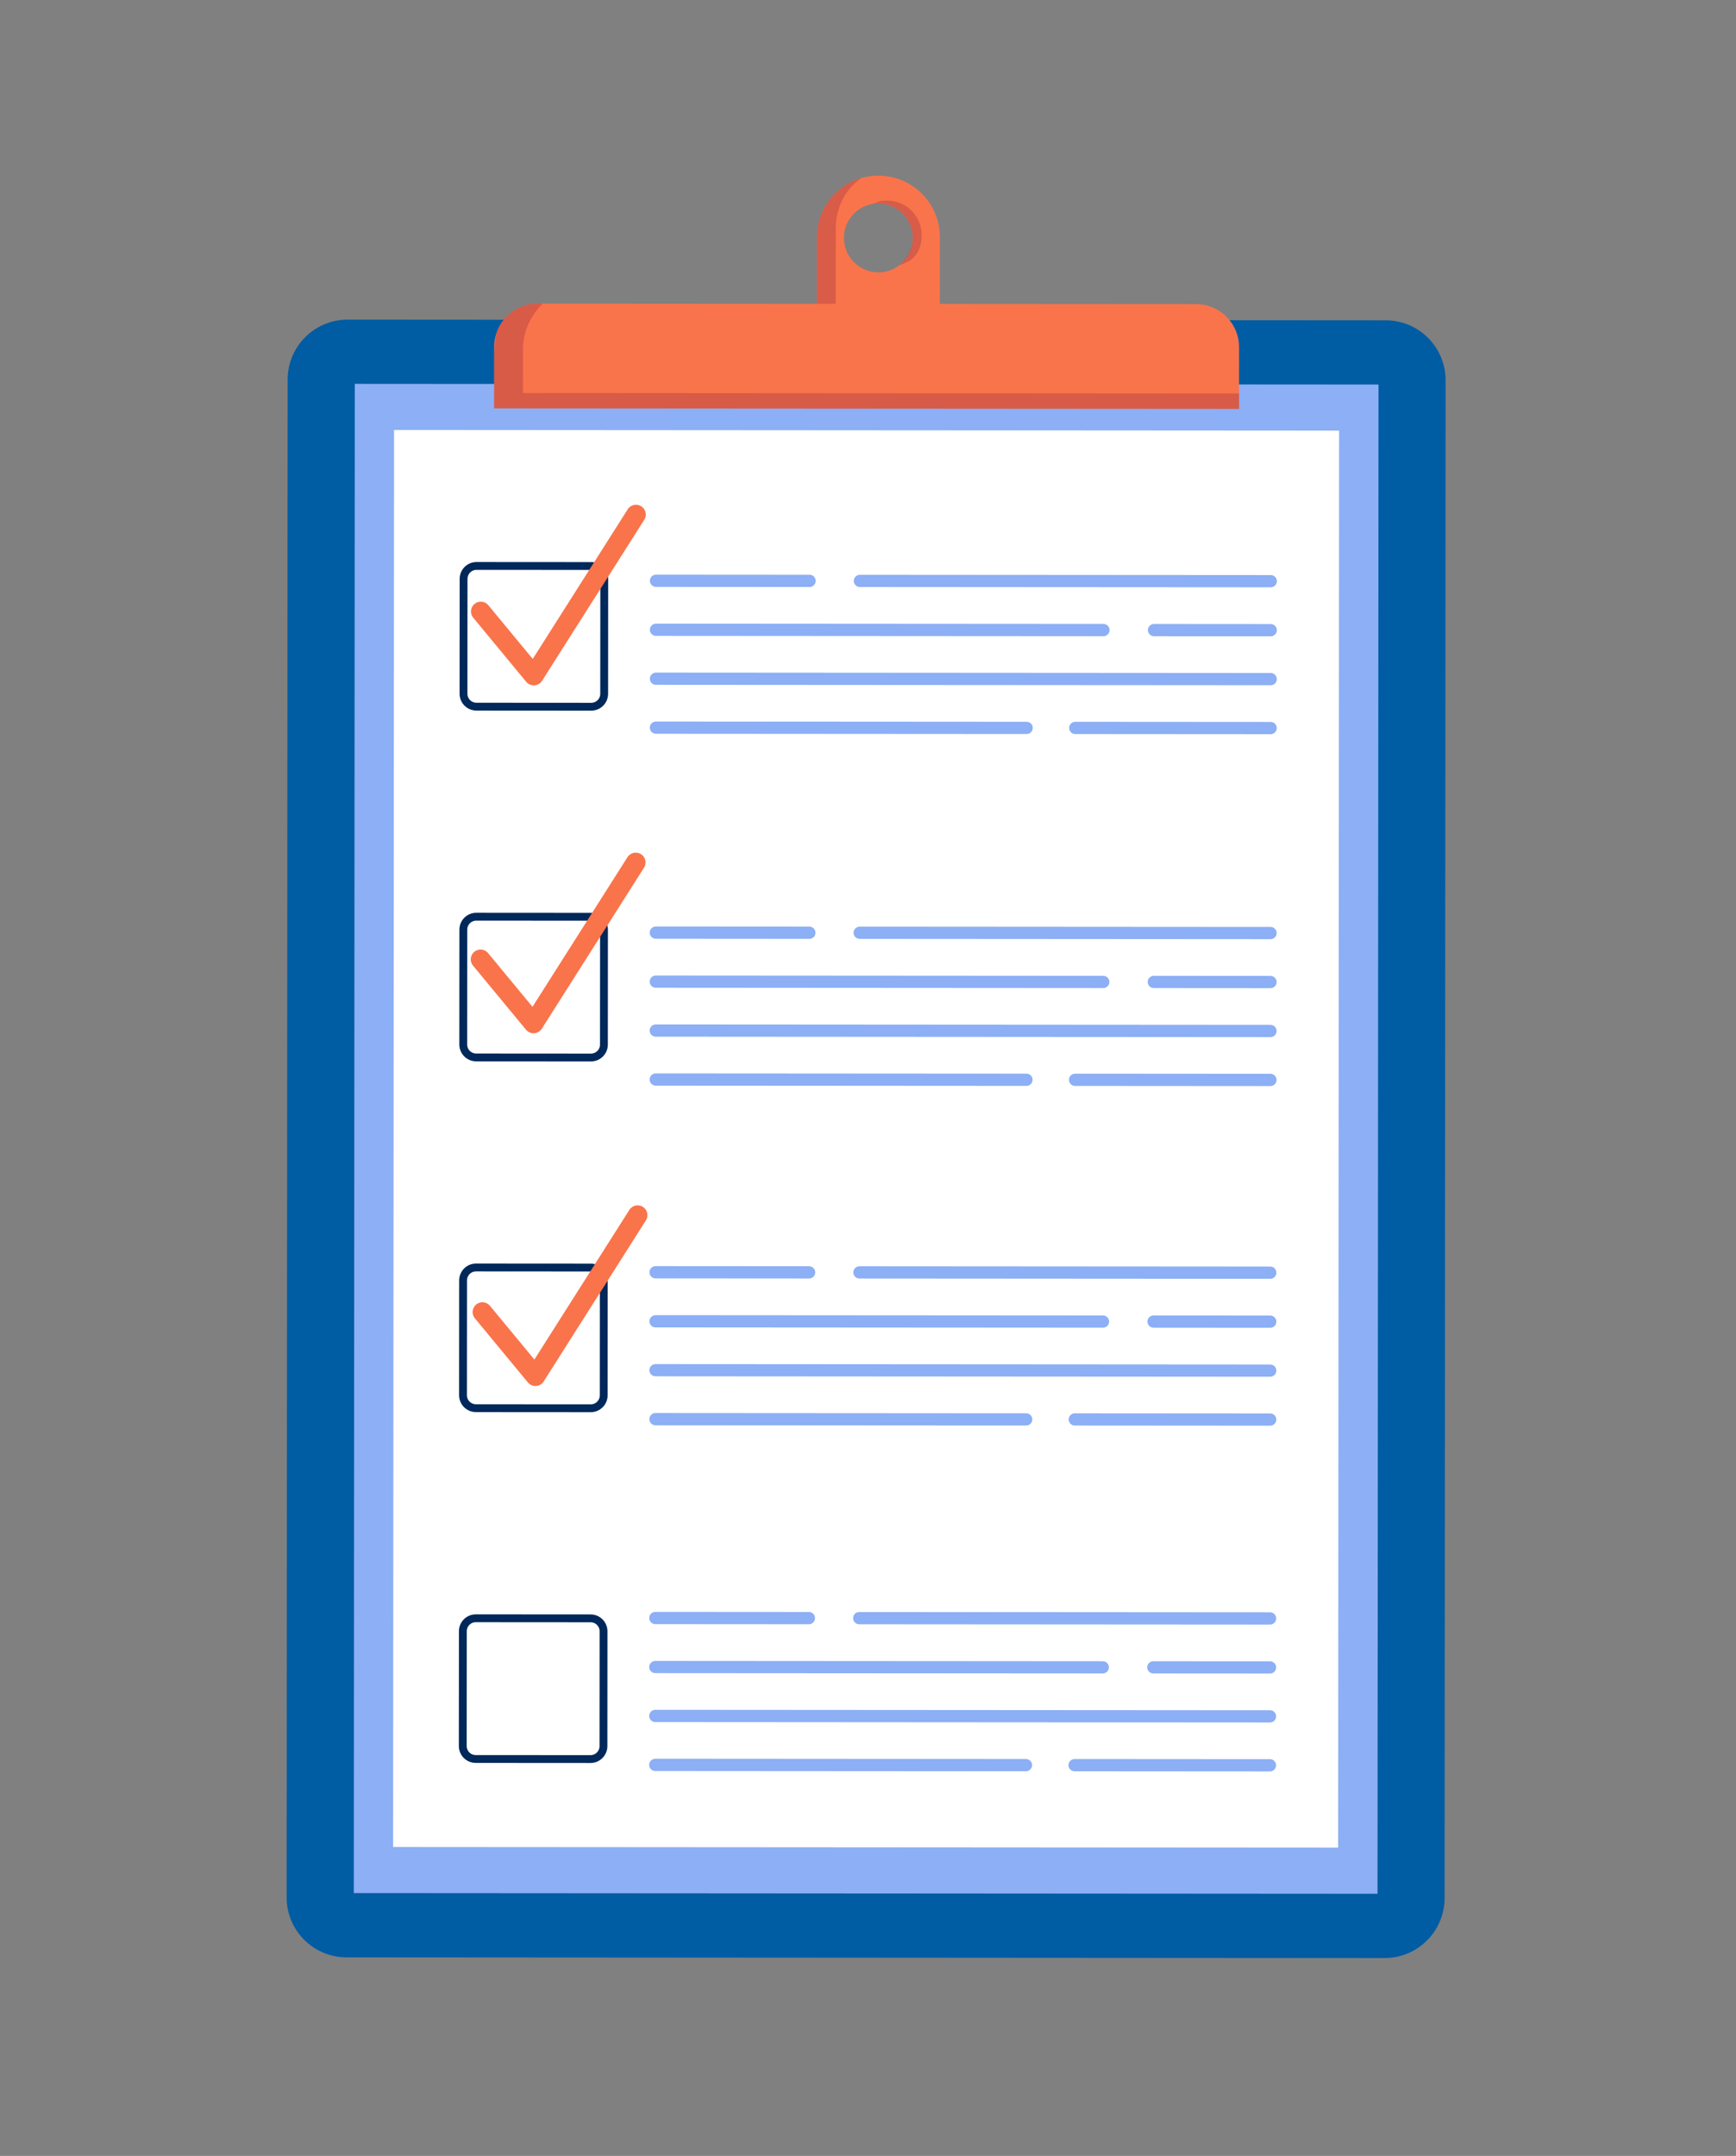 <svg width="443" height="550" viewBox="0 0 443 550" fill="none" xmlns="http://www.w3.org/2000/svg">
<rect x="0" y="0" width="443" height="550" fill="#808080" stroke="none"/>
<path d="M224.163 44.81C215.511 44.804 208.486 51.819 208.481 60.471L208.467 80.572L239.827 80.593C239.827 80.593 239.838 64.638 239.84 60.492C239.846 51.84 232.831 44.816 224.163 44.81ZM224.147 69.48C219.294 69.477 215.355 65.532 215.359 60.68C215.362 55.828 219.306 51.889 224.158 51.892C229.011 51.895 232.95 55.84 232.946 60.692C232.943 65.544 228.999 69.483 224.147 69.48Z" fill="#F9744B"/>
<g opacity="0.45">
<path d="M232.946 60.686C232.949 55.834 229.01 51.889 224.158 51.886C223.702 51.886 223.278 51.948 222.839 52.011C224.158 51.509 224.221 51.164 226.404 51.165C231.256 51.169 235.195 55.113 235.192 59.965C235.189 64.378 232.942 66.748 229.549 67.625C231.435 66.008 232.944 63.356 232.946 60.686ZM213.257 78.559L213.271 58.459C213.275 53.01 215.649 48.206 219.875 45.398C213.31 47.262 208.485 53.289 208.48 60.45L208.467 80.55L239.826 80.571C239.826 80.571 239.827 79.786 239.828 78.561L213.257 78.543L213.257 78.559Z" fill="#B03D44"/>
</g>
<path d="M353.329 499.525L88.428 499.347C79.98 499.341 73.138 492.49 73.143 484.042L73.404 96.827C73.409 88.379 80.261 81.537 88.709 81.543L353.61 81.721C362.058 81.726 368.9 88.578 368.894 97.026L368.634 484.24C368.628 492.673 361.777 499.531 353.329 499.525Z" fill="#005CA3"/>
<path d="M351.779 98.101L90.537 97.925L90.278 482.957L351.52 483.132L351.779 98.101Z" fill="#8CAFF5"/>
<path d="M341.717 109.854L100.56 109.692L100.316 471.2L341.473 471.362L341.717 109.854Z" fill="white"/>
<path d="M316.196 88.606L316.186 104.31L126.096 104.182L126.107 88.478C126.108 87.332 126.281 86.233 126.612 85.197C128.012 80.707 132.207 77.459 137.138 77.462L305.18 77.575C311.273 77.579 316.201 82.513 316.196 88.606Z" fill="#F9744B"/>
<path opacity="0.45" d="M316.188 100.384L316.186 104.31L126.096 104.182L126.104 92.812C126.106 89.766 126.28 87.254 126.612 85.197C128.012 80.707 132.207 77.459 137.138 77.462L138.489 77.463C135.582 80.256 133.459 84.526 133.456 88.892L133.448 100.261L316.188 100.384Z" fill="#B03D44"/>
<path d="M167.411 148.162L206.591 148.188" stroke="#8CAFF5" stroke-width="3.122" stroke-miterlimit="10" stroke-linecap="round" stroke-linejoin="round"/>
<path d="M294.489 160.746L324.263 160.766" stroke="#8CAFF5" stroke-width="3.122" stroke-miterlimit="10" stroke-linecap="round" stroke-linejoin="round"/>
<path d="M167.402 160.663L281.582 160.739" stroke="#8CAFF5" stroke-width="3.122" stroke-miterlimit="10" stroke-linecap="round" stroke-linejoin="round"/>
<path d="M167.396 173.15L324.257 173.256" stroke="#8CAFF5" stroke-width="3.122" stroke-miterlimit="10" stroke-linecap="round" stroke-linejoin="round"/>
<path d="M274.39 185.704L324.248 185.738" stroke="#8CAFF5" stroke-width="3.122" stroke-miterlimit="10" stroke-linecap="round" stroke-linejoin="round"/>
<path d="M167.385 185.634L261.982 185.697" stroke="#8CAFF5" stroke-width="3.122" stroke-miterlimit="10" stroke-linecap="round" stroke-linejoin="round"/>
<path d="M219.436 148.197L324.271 148.267" stroke="#8CAFF5" stroke-width="3.122" stroke-miterlimit="10" stroke-linecap="round" stroke-linejoin="round"/>
<path d="M167.358 237.929L206.538 237.955" stroke="#8CAFF5" stroke-width="3.122" stroke-miterlimit="10" stroke-linecap="round" stroke-linejoin="round"/>
<path d="M294.437 250.513L324.21 250.533" stroke="#8CAFF5" stroke-width="3.122" stroke-miterlimit="10" stroke-linecap="round" stroke-linejoin="round"/>
<path d="M167.349 250.432L281.528 250.508" stroke="#8CAFF5" stroke-width="3.122" stroke-miterlimit="10" stroke-linecap="round" stroke-linejoin="round"/>
<path d="M167.342 262.913L324.203 263.018" stroke="#8CAFF5" stroke-width="3.122" stroke-miterlimit="10" stroke-linecap="round" stroke-linejoin="round"/>
<path d="M274.338 275.471L324.196 275.505" stroke="#8CAFF5" stroke-width="3.122" stroke-miterlimit="10" stroke-linecap="round" stroke-linejoin="round"/>
<path d="M167.333 275.401L261.93 275.464" stroke="#8CAFF5" stroke-width="3.122" stroke-miterlimit="10" stroke-linecap="round" stroke-linejoin="round"/>
<path d="M219.383 237.964L324.219 238.034" stroke="#8CAFF5" stroke-width="3.122" stroke-miterlimit="10" stroke-linecap="round" stroke-linejoin="round"/>
<path d="M167.292 324.575L206.472 324.601" stroke="#8CAFF5" stroke-width="3.122" stroke-miterlimit="10" stroke-linecap="round" stroke-linejoin="round"/>
<path d="M294.37 337.159L324.144 337.179" stroke="#8CAFF5" stroke-width="3.122" stroke-miterlimit="10" stroke-linecap="round" stroke-linejoin="round"/>
<path d="M167.282 337.078L281.462 337.154" stroke="#8CAFF5" stroke-width="3.122" stroke-miterlimit="10" stroke-linecap="round" stroke-linejoin="round"/>
<path d="M167.275 349.559L324.137 349.664" stroke="#8CAFF5" stroke-width="3.122" stroke-miterlimit="10" stroke-linecap="round" stroke-linejoin="round"/>
<path d="M274.271 362.117L324.13 362.151" stroke="#8CAFF5" stroke-width="3.122" stroke-miterlimit="10" stroke-linecap="round" stroke-linejoin="round"/>
<path d="M167.267 362.047L261.864 362.11" stroke="#8CAFF5" stroke-width="3.122" stroke-miterlimit="10" stroke-linecap="round" stroke-linejoin="round"/>
<path d="M219.316 324.61L324.152 324.68" stroke="#8CAFF5" stroke-width="3.122" stroke-miterlimit="10" stroke-linecap="round" stroke-linejoin="round"/>
<path d="M167.236 412.779L206.416 412.805" stroke="#8CAFF5" stroke-width="3.122" stroke-miterlimit="10" stroke-linecap="round" stroke-linejoin="round"/>
<path d="M294.314 425.363L324.088 425.383" stroke="#8CAFF5" stroke-width="3.122" stroke-miterlimit="10" stroke-linecap="round" stroke-linejoin="round"/>
<path d="M167.227 425.282L281.406 425.359" stroke="#8CAFF5" stroke-width="3.122" stroke-miterlimit="10" stroke-linecap="round" stroke-linejoin="round"/>
<path d="M167.22 437.763L324.081 437.868" stroke="#8CAFF5" stroke-width="3.122" stroke-miterlimit="10" stroke-linecap="round" stroke-linejoin="round"/>
<path d="M274.216 450.321L324.074 450.355" stroke="#8CAFF5" stroke-width="3.122" stroke-miterlimit="10" stroke-linecap="round" stroke-linejoin="round"/>
<path d="M167.211 450.251L261.808 450.315" stroke="#8CAFF5" stroke-width="3.122" stroke-miterlimit="10" stroke-linecap="round" stroke-linejoin="round"/>
<path d="M219.261 412.814L324.097 412.884" stroke="#8CAFF5" stroke-width="3.122" stroke-miterlimit="10" stroke-linecap="round" stroke-linejoin="round"/>
<path d="M150.875 180.299L121.572 180.279C119.751 180.278 118.276 178.801 118.277 176.979L118.297 147.677C118.298 145.855 119.775 144.38 121.597 144.381L150.899 144.401C152.721 144.402 154.196 145.879 154.195 147.701L154.175 177.003C154.174 178.825 152.697 180.3 150.875 180.299Z" stroke="#00285A" stroke-width="2" stroke-miterlimit="10"/>
<path d="M150.811 269.787L121.509 269.767C119.687 269.766 118.212 268.289 118.213 266.467L118.233 237.164C118.234 235.343 119.711 233.868 121.533 233.869L150.836 233.889C152.657 233.89 154.132 235.367 154.131 237.189L154.111 266.491C154.11 268.313 152.633 269.788 150.811 269.787Z" stroke="#00285A" stroke-width="2" stroke-miterlimit="10"/>
<path d="M150.753 359.269L121.45 359.249C119.629 359.248 118.154 357.771 118.155 355.949L118.175 326.647C118.176 324.825 119.653 323.35 121.474 323.351L150.777 323.371C152.599 323.372 154.074 324.849 154.073 326.671L154.053 355.973C154.052 357.795 152.574 359.27 150.753 359.269Z" stroke="#00285A" stroke-width="2" stroke-miterlimit="10"/>
<path d="M122.686 155.995L136.212 172.351L162.291 131.273" stroke="#F9744B" stroke-width="5" stroke-miterlimit="10" stroke-linecap="round" stroke-linejoin="round"/>
<path d="M122.626 244.744L136.151 261.1L162.231 220.022" stroke="#F9744B" stroke-width="5" stroke-miterlimit="10" stroke-linecap="round" stroke-linejoin="round"/>
<path d="M123.106 334.729L136.632 351.085L162.711 310.007" stroke="#F9744B" stroke-width="5" stroke-miterlimit="10" stroke-linecap="round" stroke-linejoin="round"/>
<path d="M150.691 448.764L121.389 448.744C119.567 448.743 118.092 447.266 118.093 445.444L118.113 416.142C118.114 414.32 119.591 412.845 121.413 412.846L150.715 412.866C152.537 412.867 154.012 414.345 154.011 416.166L153.991 445.469C153.99 447.275 152.513 448.765 150.691 448.764Z" stroke="#00285A" stroke-width="2" stroke-miterlimit="10"/>
</svg>
